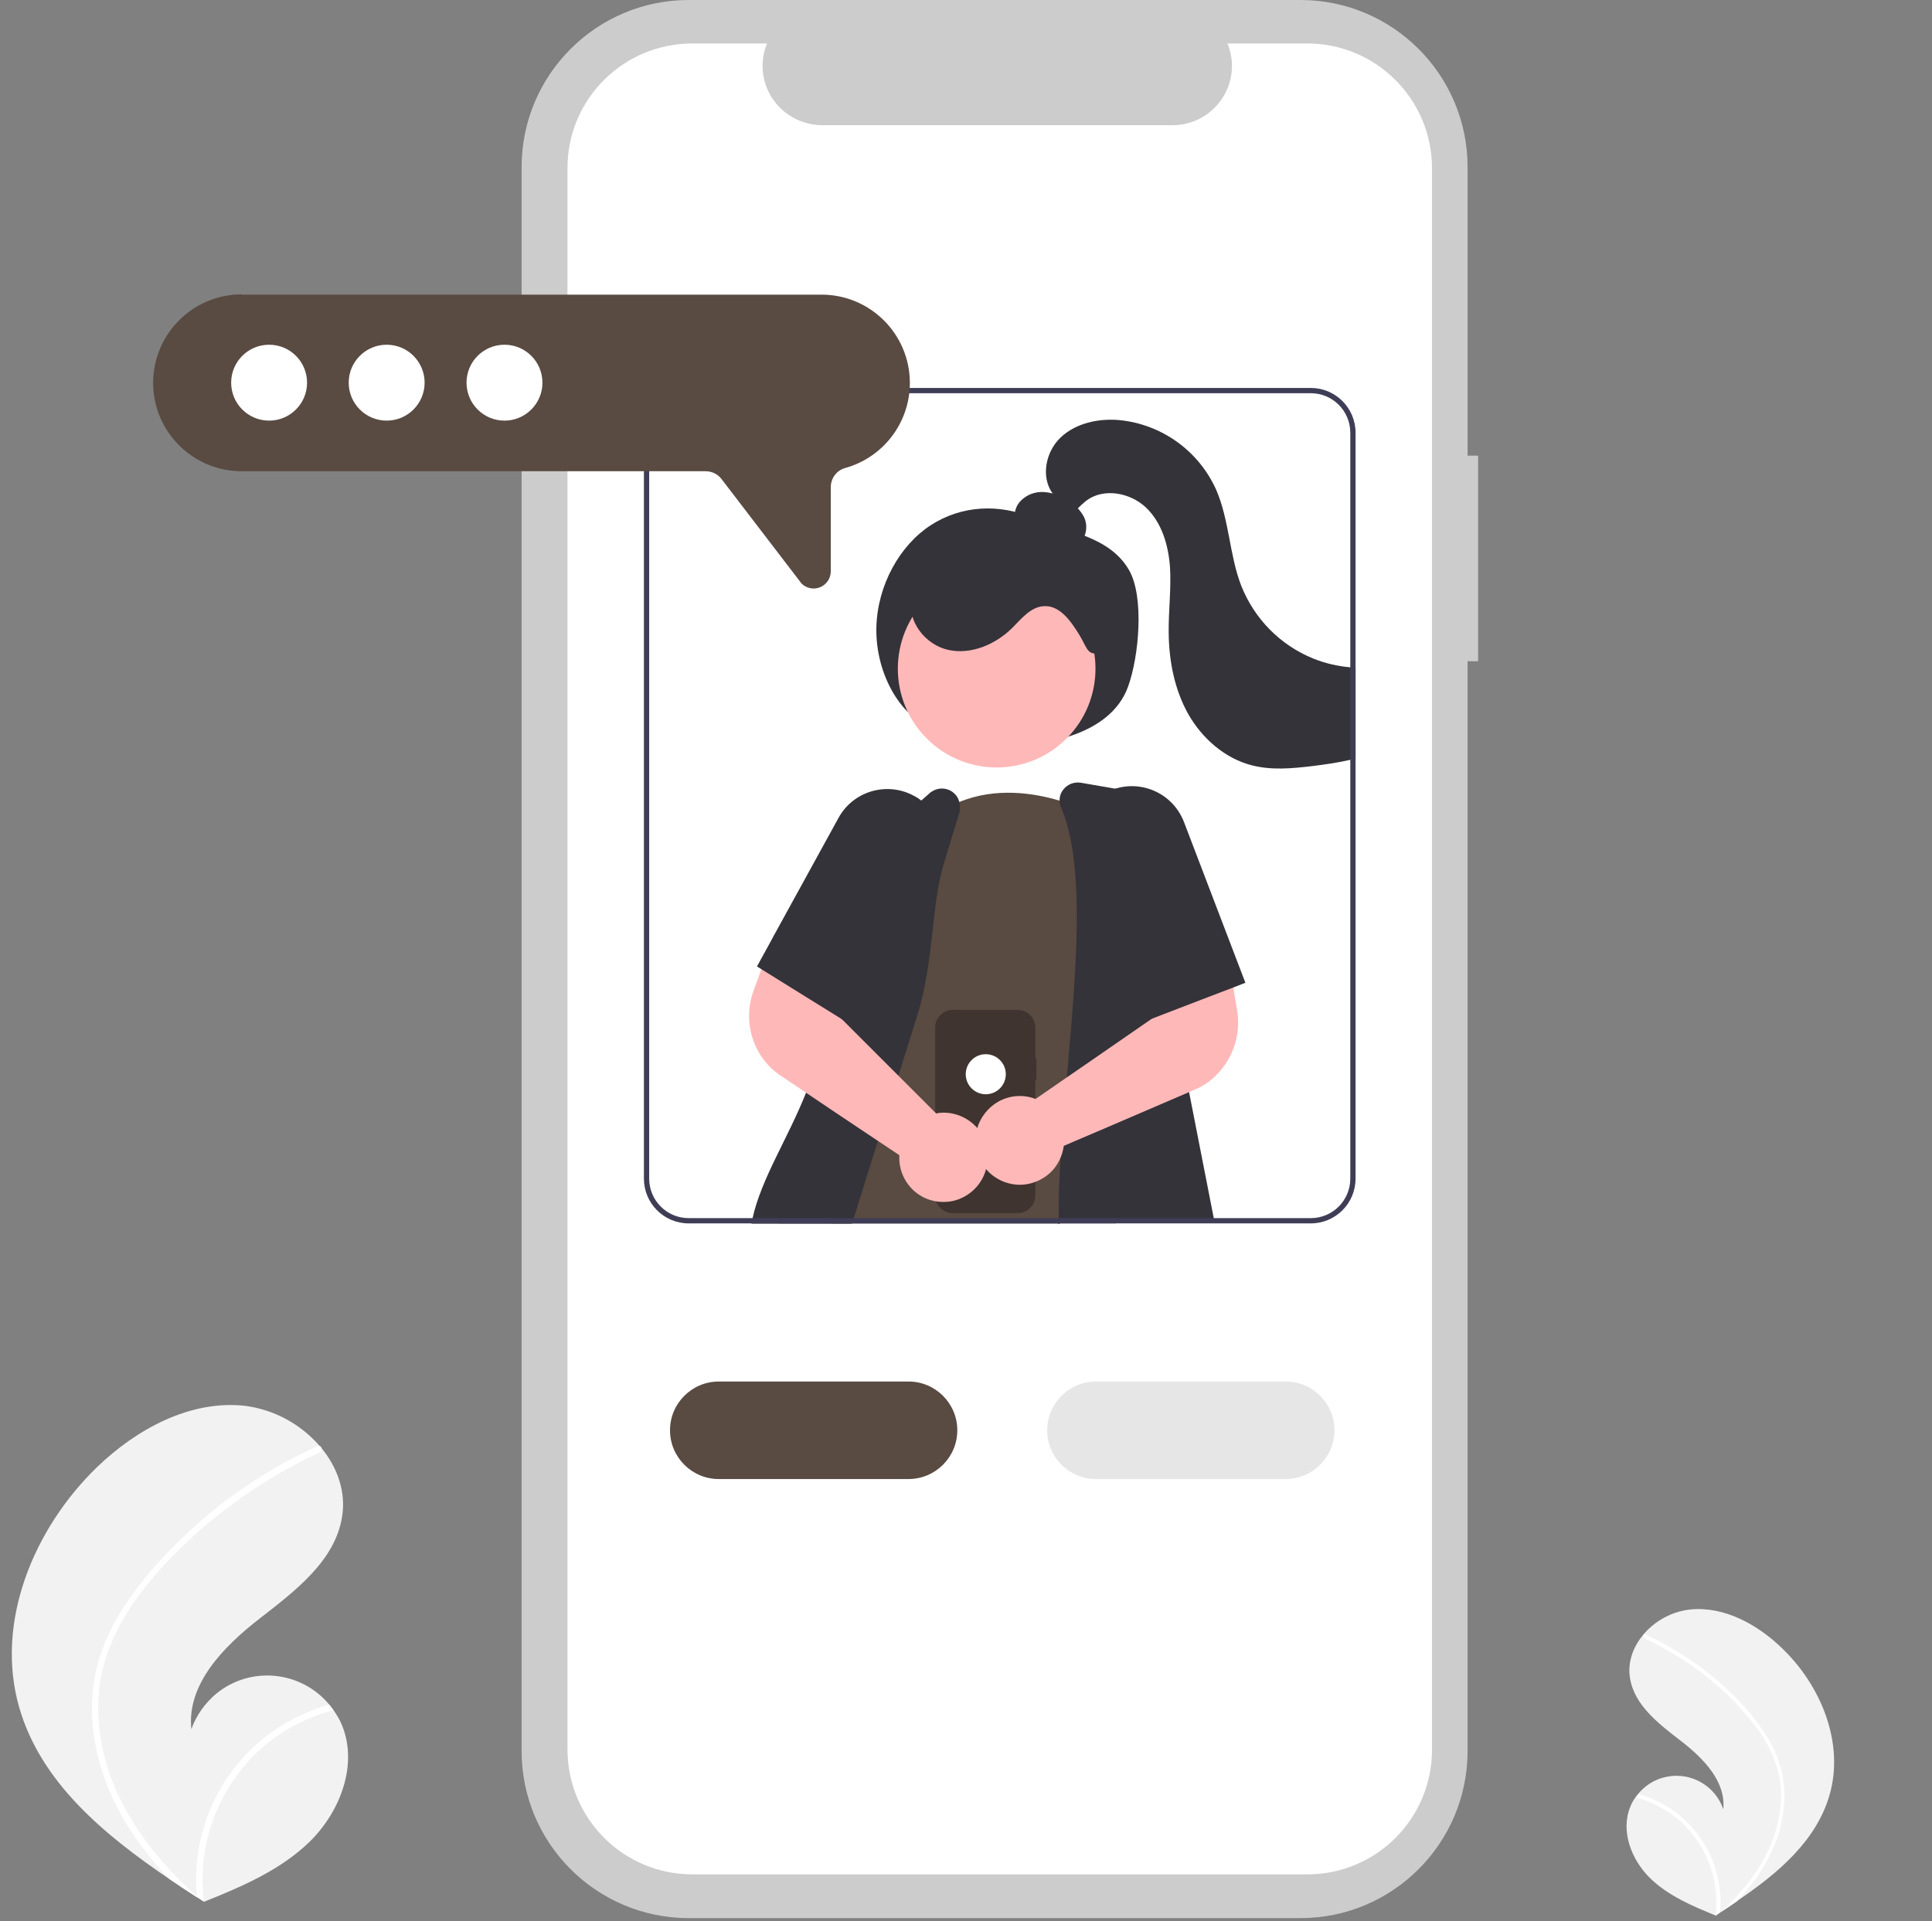 <?xml version="1.0" encoding="utf-8"?>
<!-- Generator: Adobe Illustrator 25.0.1, SVG Export Plug-In . SVG Version: 6.00 Build 0)  -->
<svg version="1.1" id="b289b9a6-17c4-451f-8726-1e09bbb0209f"
	 xmlns="http://www.w3.org/2000/svg" xmlns:xlink="http://www.w3.org/1999/xlink" x="0px" y="0px" viewBox="0 0 733 728.9"
	 style="enable-background:new 0 0 733 728.9;" xml:space="preserve">
<rect x="0" y="0" width="733" height="728.9" fill="#808080" stroke="none"/>
<style type="text/css">
	.st0{fill:#F2F2F2;}
	.st1{fill:#FFFFFF;}
	.st2{fill:#CCCCCC;}
	.st3{fill:#333339;}
	.st4{fill:#2F2E41;}
	.st5{fill:#FFB8B8;}
	.st6{fill:#594A42;}
	.st7{fill:#3F342F;}
	.st8{fill:#E6E6E6;}
	.st9{fill:#3F3D56;}
</style>
<path class="st0" d="M694.1,681.2c-5.1,17.5-19.8,29.8-35.2,40.2c-2.1,1.5-4.3,2.9-6.4,4.3l0,0c-0.1,0.1-0.2,0.1-0.3,0.2
	c-0.4,0.3-0.9,0.6-1.3,0.9l0.2,0.1c0,0,0.2,0.1,0,0c-0.1,0-0.2-0.1-0.2-0.1c-8.9-3.6-18-7.5-24.9-14.2c-7.1-7-11.3-18-7.4-27.2
	c0.5-1.2,1.1-2.4,1.9-3.4c0.3-0.4,0.6-0.9,1-1.3c6.6-8.1,18.5-9.2,26.5-2.6c2.7,2.2,4.7,5.1,5.8,8.4c1.1-10.5-7.5-19.3-15.9-25.8
	s-17.9-13.6-19.5-24.1c-0.9-5.8,1.1-11.5,4.8-16c0.1-0.1,0.2-0.3,0.3-0.4c4.5-5.3,10.8-8.7,17.7-9.5c12.8-1.3,25.3,5.5,34.6,14.4
	C690.8,639.3,699.9,661.3,694.1,681.2z"/>
<path class="st1" d="M670,658.3c2.5,3.8,4.3,8,5.6,12.4c1.1,3.9,1.5,8,1.4,12c-0.3,8.3-2.7,16.4-6.8,23.7
	c-3.1,5.5-6.9,10.6-11.3,15.1c-2.1,1.5-4.3,2.9-6.4,4.3l0,0c-0.1,0.1-0.2,0.1-0.3,0.2c-0.4,0.3-0.9,0.6-1.3,0.9c0,0,0.5,0.2,0.2,0.1
	c-0.1,0-0.2-0.1-0.2-0.1c1.6-13.3-3.3-26.6-13.2-35.7c-4.9-4.4-10.8-7.5-17.1-9.2c0.3-0.4,0.6-0.9,1-1.3c2.5,0.7,4.8,1.6,7.1,2.7
	c8.2,3.9,14.9,10.4,19.2,18.5c3.8,7.3,5.4,15.6,4.7,23.8c0.4-0.3,0.7-0.7,1.1-1c6.8-6.3,12.8-13.6,16.9-22c3.5-7.1,5.3-15,5.1-22.9
	c-0.3-8.7-3.8-16.7-8.8-23.6c-5.5-7.4-11.9-14.1-19.2-19.8c-7.3-5.9-15.4-10.8-23.9-14.8c-0.4-0.2-0.6-0.7-0.4-1.1
	c0.1-0.2,0.2-0.3,0.3-0.4c0.2-0.1,0.4-0.1,0.5,0c1.1,0.5,2.1,1,3.1,1.5c8.6,4.3,16.7,9.6,24.1,15.9C658.4,643.5,665,650.4,670,658.3
	z"/>
<path class="st0" d="M7.3,647.9c8.2,28.4,32.1,48.2,57,65.1c3.5,2.4,7,4.7,10.4,6.9c0,0,0,0,0.1,0c0.2,0.1,0.3,0.2,0.5,0.3
	c0.7,0.5,1.4,0.9,2.1,1.4l-0.4,0.2c0,0-0.4,0.2,0,0c0.1-0.1,0.3-0.1,0.4-0.2c14.5-5.8,29.2-12.1,40.3-23
	c11.5-11.4,18.2-29.2,12-44.1c-0.8-2-1.9-3.8-3.1-5.5c-0.5-0.7-1-1.4-1.6-2.1c-10.7-13-29.9-14.9-42.9-4.3
	c-4.3,3.6-7.6,8.2-9.5,13.5c-1.8-17,12.2-31.3,25.7-41.8s28.9-22,31.5-38.9c1.5-9.4-1.8-18.6-7.8-25.9c-0.2-0.2-0.4-0.4-0.6-0.7
	c-7.3-8.5-17.5-14-28.6-15.4c-20.7-2.2-40.9,8.8-55.9,23.2C12.7,580-2,615.6,7.3,647.9z"/>
<path class="st1" d="M46.3,610.8c-4,6.2-7,12.9-9.1,20c-1.7,6.3-2.5,12.9-2.3,19.4c0.4,13.5,4.5,26.6,11,38.3
	c5,8.9,11.2,17.1,18.3,24.4c3.5,2.4,7,4.7,10.4,6.9c0,0,0,0,0.1,0c0.2,0.1,0.3,0.2,0.5,0.3c0.7,0.5,1.4,0.9,2.1,1.4
	c0,0-0.8,0.4-0.4,0.2c0.1-0.1,0.3-0.1,0.4-0.2c-2.6-21.6,5.4-43.1,21.4-57.7c7.9-7.1,17.5-12.2,27.8-14.9c-0.5-0.7-1-1.4-1.6-2.1
	c-4,1.1-7.8,2.6-11.6,4.4c-13.3,6.4-24.2,16.9-31,29.9c-6.2,11.9-8.8,25.2-7.6,38.5c-0.6-0.5-1.2-1.1-1.8-1.6
	c-11-10.3-20.8-22-27.4-35.6c-5.7-11.5-8.6-24.2-8.2-37.1c0.5-14,6.1-27,14.2-38.3c8.7-12.1,19.5-22.8,31.1-32
	c11.9-9.5,24.9-17.5,38.7-23.9c0.6-0.3,0.9-1.1,0.7-1.7c-0.1-0.3-0.3-0.5-0.6-0.7c-0.3-0.1-0.6-0.1-0.9,0c-1.7,0.8-3.4,1.6-5.1,2.4
	c-14,6.9-27.1,15.5-38.9,25.7C65.1,586.8,54.4,598,46.3,610.8z"/>
<path class="st2" d="M560.8,172.9h-4V63.4c0-35-28.4-63.4-63.4-63.4l0,0H261.3c-35,0-63.4,28.4-63.4,63.4v601
	c0,35,28.4,63.4,63.4,63.4h232.1c35,0,63.4-28.4,63.4-63.4V250.9h4V172.9z"/>
<path class="st1" d="M543.3,63.8v600.1c0,26.2-21.2,47.3-47.3,47.3H262.7c-26.2,0-47.3-21.2-47.4-47.3V63.8
	c0-26.2,21.2-47.3,47.4-47.3H291c-4.7,11.5,0.8,24.6,12.4,29.3c2.7,1.1,5.6,1.7,8.5,1.7h133c12.4,0,22.5-10.1,22.5-22.5
	c0-2.9-0.6-5.8-1.7-8.5H496C522.1,16.5,543.3,37.7,543.3,63.8z"/>
<path class="st3" d="M352.6,276c-12.4-5.7-20.5-22-20.1-38s8.9-31.1,20.6-38.7s26-8.2,38.5-2.9s29.3,6.8,36.8,20
	c5.8,10.2,3.7,32.8-0.4,44.1c-3.5,9.8-12.2,15.3-20.6,18.3c-18.9,6.8-39.8,5.2-57.3-4.6L352.6,276z"/>
<path class="st4" d="M423.1,462.2l-5.2-21.3l-0.4-1.5c-0.6-2.4-2.5-4.3-4.9-5l-5.2-1.4l-4.6-1.2l-10-2.7l0,0l-20.2-5.4l-17.9-4.8
	l-4.3-1.2l-11.9-3.2l-7.4-2l-11.5-3.1l-0.9-0.2c-3.3-0.9-6.7,0.8-8.1,3.9c-0.5,1.2-1,2.3-1.5,3.5c-5.8,14.8-10.3,30-13.2,45.6
	c-0.1,0.7-0.3,1.3-0.4,2h106c0,0.1,0,0.2,0,0.3c0.2-0.1,0.4-0.2,0.5-0.3h21.4L423.1,462.2z"/>
<ellipse transform="matrix(0.707 -0.707 0.707 0.707 -68.621 341.735)" class="st5" cx="378.2" cy="253.7" rx="37.5" ry="37.5"/>
<path class="st6" d="M418.2,450.6c-3.9,4.4-8.3,8.3-13.1,11.6c-1,0.7-2,1.4-3,2c-0.2,0.1-0.4,0.2-0.5,0.3c0-0.1,0-0.2,0-0.3h-85.9
	c-0.2-0.1-0.3-0.3-0.5-0.5c-0.5-0.5-1.1-1-1.6-1.5c-3.4-3.4-6.2-7.4-8.4-11.6l10.5-29.7l4-11.5l5.9-16.6l6.3-17.9
	c-0.5-1.7-1-3.3-1.3-5l0,0c-6-30.4,23.5-59.9,23.5-59.9c0.2-0.2,0.5-0.4,0.7-0.5c2.8-2.1,5.9-3.8,9.2-5.2c13.8-5.7,28.3-3.4,38-0.5
	c3.4,1,6.7,2.3,9.9,3.8c1.1,0.5,1.8,0.9,1.8,0.9l1,29.4L416,378l0.7,22.4l0.9,28.2l0.4,12.2L418.2,450.6z"/>
<path class="st3" d="M460.5,462.2l-9.4-48l-1.3-6.7l6.4-28.6l-3-15.2L442,307c-0.6-2.8-2.8-5-5.6-5.5l-13.6-2.3l-12.7-2.2
	c-2.5-0.4-5,0.5-6.6,2.5c-1,1.2-1.5,2.7-1.5,4.2c0,0.9,0.2,1.9,0.6,2.7c9.2,21.6,5.8,60.8,2.5,98.7c-0.1,1.1-0.2,2.2-0.3,3.3
	c-0.7,7.9-1.4,15.6-1.9,23.1c-0.2,2.5-0.3,5-0.5,7.4c-0.5,8.1-0.8,15.8-0.7,23.1c0,0.7,0,1.3,0,2c0,0.1,0,0.2,0,0.3
	c0.2-0.1,0.4-0.2,0.5-0.3h58.7L460.5,462.2z"/>
<path class="st3" d="M364,304.4c-0.9-3.7-4.6-5.9-8.3-5c-0.9,0.2-1.8,0.7-2.6,1.2l-3.5,3.1l-26.3,24c-0.7,0.7-1.3,1.5-1.7,2.4
	c-2.5,5.9-7,16.9-12.4,30.7c-1.9,4.9-3.9,10.1-6,15.6c-3.5,9.1,8.1,23,4.6,32.9c-0.6,1.7-1.2,3.4-1.9,5.1c-7,17.7-17,32.6-20.4,47.9
	c-0.2,0.7-0.3,1.3-0.4,2h38.1c0-0.2,0.1-0.3,0.2-0.5c0.2-0.5,0.3-1,0.5-1.5c2.8-9.2,6-19.2,9.3-29.8c0.5-1.5,0.9-2.9,1.4-4.4
	c1.4-4.4,2.8-8.9,4.2-13.5c0.2-0.7,0.4-1.3,0.6-2c0.5-1.5,1-3.1,1.5-4.6c0.6-2,1.3-4,1.9-6.1c1.7-5.3,3.3-10.6,5-15.9
	c6.8-21.5,5.3-42.2,10.4-58.7c0.1-0.2,0.2-0.5,0.2-0.7c2.2-7.1,4.1-13.4,5.7-18.6C364.2,306.8,364.2,305.5,364,304.4z"/>
<path class="st3" d="M404.9,207c2.8,0.4,5.5-1.1,6.6-3.7c1-2.6,0.8-5.5-0.6-7.8s-3.4-4.3-5.8-5.7c-2.7-1.8-5.9-2.9-9.1-3.1
	c-3.3-0.2-6.5,1-8.8,3.4s-2.9,6-1.5,9.1c1.4,2.6,4.3,4.1,7.1,5.1c5.6,2,11.5,2.8,17.4,2.3L404.9,207z"/>
<path class="st3" d="M418.2,247.5c-5.8,1.7-5.5-1.4-8.7-6.6s-7.4-11.3-13.5-10.9c-5,0.3-8.5,4.8-12,8.3c-6.3,6.2-15.5,10.2-24.2,8.3
	S344,235.7,345.9,227c1.1-4.9,4.7-8.9,9-11.4s9.3-3.6,14.2-4.2c11-1.3,22.2-0.1,32.7,3.4c7.3,2.4,14.6,6.4,18.2,13.1
	s6.8,16.5-0.3,19.5L418.2,247.5z"/>
<path class="st3" d="M514.3,253.4v34.4c-0.7,0.2-1.3,0.3-2,0.5c-4.8,1.1-9.7,1.8-14.6,2.4c-7.6,0.9-15.3,1.6-22.7-0.3
	c-10.3-2.6-19-10.3-24.2-19.5c-5.2-9.3-7.3-20.1-7.4-30.8c-0.1-8.3,1-16.6,0.5-24.9c-0.6-8.3-3.1-16.9-9.1-22.6
	c-6-5.7-16.1-7.6-22.7-2.6c-1.1,0.9-2.2,1.9-3.2,2.9c-1.3,1.4-2.8,2.6-4.4,3.6c-3,1.5-7.7,0.3-7.9-3l3.1-5.8
	c-0.1-0.1-0.2-0.3-0.3-0.4c-4.6-6.3-2.7-15.9,3-21.3c5.8-5.5,14.4-7.3,22.3-6.6c16.1,1.6,30.1,11.7,36.7,26.4
	c5,11.5,5,24.7,9.5,36.4c5,12.6,14.8,22.6,27.4,27.7c4.5,1.8,9.2,2.9,14,3.3C513,253.3,513.6,253.3,514.3,253.4z"/>
<path class="st7" d="M393.2,401.5h-0.4v-11.6c0-3.7-3-6.7-6.7-6.7l0,0h-24.6c-3.7,0-6.7,3-6.7,6.7v63.7c0,3.7,3,6.7,6.7,6.7h24.6
	c3.7,0,6.7-3,6.7-6.7l0,0v-43.8h0.4V401.5z"/>
<circle class="st1" cx="374" cy="407.6" r="7.6"/>
<path class="st5" d="M370.7,427.9c-0.2-0.2-0.4-0.4-0.6-0.6c-3.3-3.4-8-5.3-12.7-5.1c-0.8,0-1.5,0.1-2.2,0.3l-0.4-0.4l-4.3-4.3
	l-9.8-9.8l-6.1-6.1l-9-9l-6.7-6.7l-2.6-2.6l4.6-18l-11.8-4.7l-15.3-6.1l-0.2-0.1l-0.6,1.6l-4.1,11.4l-3.1,8.5
	c-3.6,10.2-1,21.6,6.8,29.1c0.9,0.8,1.8,1.6,2.8,2.3l10.4,7l3.4,2.3l6.4,4.3l10.6,7.1l6.6,4.4l8.4,5.6c0,0.5,0,1.1,0,1.7
	c0.2,4.8,2.4,9.2,6.1,12.3c2.2,1.8,4.8,3,7.6,3.5l0,0c3.5,0.6,7.1,0.2,10.3-1.4c4.3-2.1,7.5-5.9,8.8-10.4c0.3-1.1,0.6-2.3,0.6-3.5
	C375.2,435.7,373.7,431.3,370.7,427.9z"/>
<path class="st5" d="M469.4,383.7l-1.5-9.2l-2.2-13.2l-12.6,2.5l-16.3,3.3l1.3,18.6l-0.9,0.7l-20.4,14.1l-11.9,8.2l-11.9,8.2l0,0
	l-0.1,0.1c-0.7-0.3-1.4-0.5-2.2-0.7c-4.7-1.1-9.6-0.1-13.5,2.7c-1.8,1.3-3.3,2.9-4.5,4.8c-0.8,1.3-1.5,2.7-1.9,4.2
	c-0.3,0.9-0.5,1.9-0.6,2.9c-0.5,4.7,1,9.4,4.1,12.9c1.9,2.2,4.3,3.8,7.1,4.8c3.7,1.3,7.8,1.3,11.5-0.2l0,0c0.8-0.3,1.5-0.6,2.2-1
	c3.3-1.8,5.9-4.7,7.3-8.2c0.4-0.9,0.7-1.9,0.9-2.8c0.1-0.5,0.2-1.1,0.3-1.6l3.9-1.7l10.1-4.3l33.5-14.4l3.2-1.4
	c2.8-1.3,5.3-3.1,7.4-5.3C467.9,401.3,470.8,392.5,469.4,383.7z"/>
<path class="st3" d="M357.1,315.1c-0.5-1.9-1.3-3.8-2.3-5.5c-1.3-2.3-3.1-4.2-5.2-5.8c-0.9-0.7-1.8-1.3-2.8-1.8
	c-10.2-5.6-23.1-1.9-28.7,8.4l-24.4,44.4l-0.8,1.5l-5.7,10.4l1.6,1l14.3,8.9l15.8,9.8l1.1,0.7l10.6-16.9l0,0l24-38.3
	c0.9-1.5,1.7-3,2.2-4.7c0.1-0.2,0.1-0.5,0.2-0.7C358,322.6,358,318.8,357.1,315.1z"/>
<path class="st3" d="M449.2,311.9c-4.1-10.6-15.7-16.1-26.5-12.5c-0.6,0.2-1.3,0.5-1.9,0.8c-3.6,1.6-6.7,4.2-8.9,7.5
	c-0.9,1.3-1.6,2.7-2.2,4.2c-2,5.2-1.8,11.1,0.5,16.2l4.4,9.9l21.9,48.7l0.6-0.2l19-7.3l11.8-4.5l4.6-1.8L449.2,311.9z"/>
<path class="st6" d="M344.7,561.2h-72c-10.2,0-18.5-8.3-18.5-18.5s8.3-18.5,18.5-18.5l0,0h72c10.2,0,18.5,8.3,18.5,18.5
	S354.9,561.2,344.7,561.2z"/>
<path class="st8" d="M487.8,561.2h-72c-10.2,0-18.5-8.3-18.5-18.5s8.3-18.5,18.5-18.5h72c10.2,0,18.5,8.3,18.5,18.5
	S498,561.2,487.8,561.2z"/>
<path class="st9" d="M497.3,147.2h-236c-9.4,0-17,7.6-17,17v283c0,9.4,7.6,17,17,17h236c9.4,0,17-7.6,17-17v-283
	C514.3,154.8,506.7,147.2,497.3,147.2z M512.3,447.2c0,8.3-6.7,15-15,15h-236c-8.3,0-15-6.7-15-15v-283c0-8.3,6.7-15,15-15h236
	c8.3,0,15,6.7,15,15V447.2z"/>
<path class="st6" d="M308.7,223.3c-1.7,0-3.4-0.7-4.6-1.9l-30.4-39.7c-1.4-1.8-3.6-2.9-6-2.9h-176c-18.5,0-33.6-15-33.6-33.5
	s15-33.6,33.6-33.6c0,0,0,0,0,0.1h220c18.5,0,33.5,15,33.5,33.5c0,15.1-10.1,28.3-24.6,32.3c-3.2,0.9-5.4,3.9-5.4,7.2v32
	c0,2.6-1.6,5-4,6C310.4,223.1,309.6,223.3,308.7,223.3z"/>
<circle class="st1" cx="102.1" cy="145.2" r="14.4"/>
<circle class="st1" cx="146.7" cy="145.2" r="14.4"/>
<circle class="st1" cx="191.4" cy="145.2" r="14.4"/>
</svg>
